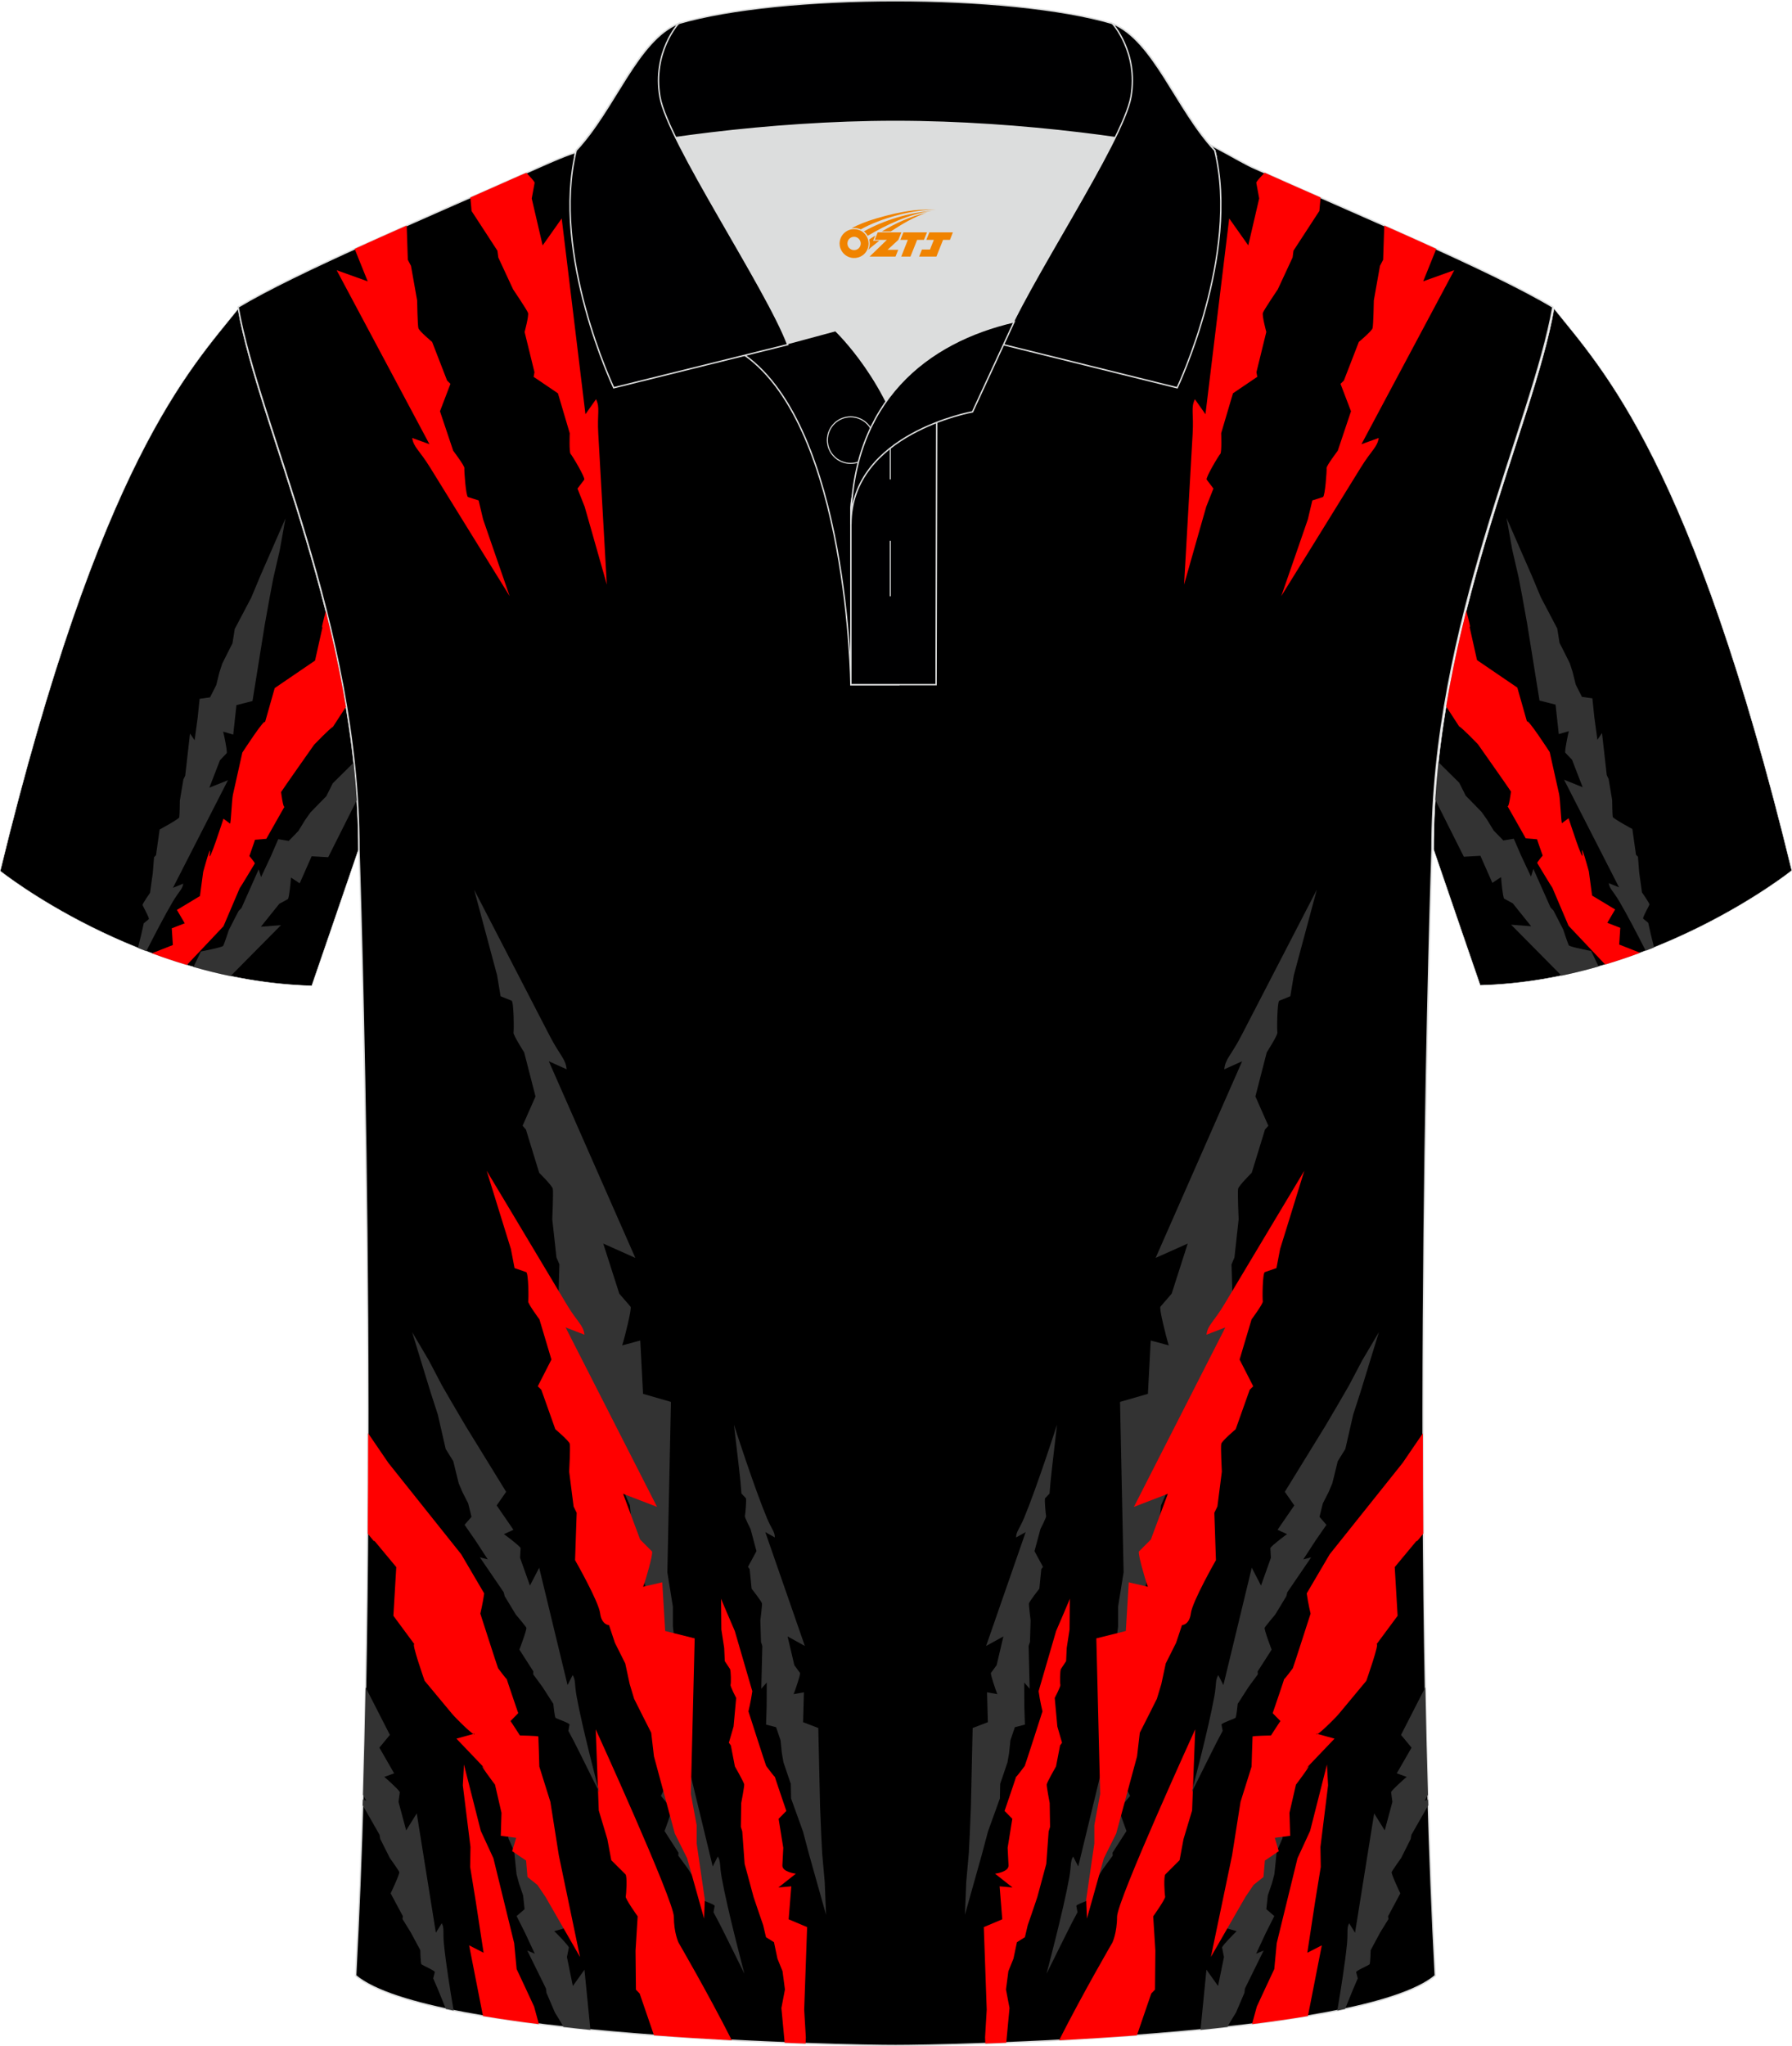 <?xml version="1.0" encoding="utf-8"?>
<!-- Generator: Adobe Illustrator 24.0.1, SVG Export Plug-In . SVG Version: 6.00 Build 0)  -->
<svg xmlns="http://www.w3.org/2000/svg" xmlns:xlink="http://www.w3.org/1999/xlink" version="1.1" id="图层_1" x="0px" y="0px" width="379.8px" height="433.5px" viewBox="0 0 379.64 433.3" enable-background="new 0 0 379.64 433.3" xml:space="preserve">


<path fill-rule="evenodd" clip-rule="evenodd" stroke="#DCDDDD" stroke-width="0.3" stroke-miterlimit="22.926" d="    M265.99,35.72c-3.76-1.51-12.22-7.43-17.21-7.59c-52.75-1.61-91.95,7.17-123.22,3.52c-3.02-0.35-10.56,3.52-15.19,5.42    C89.2,46.5,62.63,57.68,50.45,65.02c4.28,24.75,25.6,67.18,25.6,114.94c0,0,4.68,137.07-0.7,238.37    c15.61,13.14,104.63,14.84,114.36,14.81c9.72,0.03,98.75-1.67,114.36-14.81c-5.38-101.3-0.7-238.37-0.7-238.37    c0-47.76,21.32-90.19,25.6-114.93C316.17,57.33,287.59,45.41,265.99,35.72z"/>


<g>


	<path fill-rule="evenodd" clip-rule="evenodd" fill="#333333" d="M278.97,188.39c0,0-10.27,19.82-15.97,30.87     c-2.23,4.32-3.41,4.9-3.63,7.16l3.78-1.7l-18.33,41.64l6.8-3.04l-3.4,10.61l-2.37,2.74c0,0-0.3,0,0.59,3.76     c0.89,3.76,1.18,4.45,1.18,4.45l-3.84-1.03l-0.59,11.29l-5.91,1.71l0.76,36.08l-1.17,7.27l0,4.23l-1.63,13.03l0.15,4.41l3.39-14     l2.46-5.74l4.18-17.9l0.55-5.48l1.72-3.93l1.7-3.93l0.89-3.42l0.89-4.79l2.07-4.79l1.18-4.11c0,0,1.48,0,1.77-2.74     c0.3-2.74,5.03-12.32,5.03-12.32l-0.32-10.99l0.62-1.46l0.89-8.09c0,0-0.26-5.76-0.11-6.46c0.15-0.7,2.88-3.38,2.88-3.38l2.81-9.16     l0.71-0.81l-2.74-6.2l2.4-9.33c0,0,2.36-3.7,2.26-4.19c-0.11-0.49-0.07-6.57,0.41-6.76l2.33-0.94l0.74-4.45l1.63-6.07     L278.97,188.39z"/>


	<path fill-rule="evenodd" clip-rule="evenodd" fill="#333333" d="M221.71,417.93c0,0,3.59-13.47,4.82-20.37     c0.48-2.7,0.16-3.37,0.82-4.45l1.08,2.11l6.02-24.85l1.96,3.78l3,6.13c0,0-2.06,2.43-2.23,2.79c-0.17,0.36,1.47,4.64,1.47,4.64     l-2.96,4.61l0.04,0.61l-1.97,2.68l-2.3,3.58c0,0-0.27,2.79-0.48,2.97s-3,1.12-2.95,1.41l0.24,1.35l-1.18,2.22l-1.29,2.56     L221.71,417.93z"/>


	<path fill-rule="evenodd" clip-rule="evenodd" fill="#FF0000" d="M226.65,338.46c0.41-0.77-2.91,6.9-2.91,6.9l-3.71,12.74     c0.29,2.1,0.82,4.28,0.82,4.28s-3.54,11.05-3.76,11.56c0,0-2.11,2.85-1.83,2.23c0.25-0.54-2.44,7.29-2.44,7.29l1.64,1.67     l-0.99,6.14l0.19,3.72c0.07,1.42-2.86,1.76-2.86,1.76l3.7,2.92l-2.73-0.24l0.56,6.98l-3.91,1.65l0.62,17.49l-0.35,5.86l0.05,1.31     l4.44-0.17l0.69-7.35l-0.75-3.93l0.51-3.87l1.08-2.67l0.73-3.47l1.69-1.06l0.6-2.55l0.88-2.55l1.15-3.4l1.9-7.03l0.5-6.87l0.3-0.96     l-0.08-5.04c0,0-0.67-3.5-0.63-3.95c0.04-0.44,1.97-3.81,1.97-3.81l0.86-4.45l0.42-0.57l-1-3.44l-0.55-6.04c0,0,1.31-2.51,1.19-2.8     c-0.12-0.29-0.08-3.03,0.12-3.33l1.1-1.67l0.13-2.8l0.6-3.89L226.65,338.46z"/>


	<path fill-rule="evenodd" clip-rule="evenodd" fill="#333333" d="M254.33,429.82l1.26-12.74l2.46,3.45l1.25-6.12l-0.4-2.02     c0,0-0.14-0.09,1.31-1.65c1.46-1.56,1.79-1.81,1.79-1.81l-2.14-0.62l2.8-5.63l-2.39-2.55l6.58-15.09l2.22-5.38l1.55-3.85l2.04-5.69     l2.65-6.39l-2.09,13.11l-0.87,4.96l-0.65,7.46l-1.23,2.81l-0.24,2.4l-0.25,2.4l-0.51,1.91l-0.88,2.57l-0.31,2.92l1.69,1.45     l-1.79,3.56l-2.06,4.41l1.59-0.67l-3.97,8.06l-0.1,0.89l-1.78,4.17c0,0-1.62,2.59-1.81,3.06     C258.16,429.43,256.25,429.63,254.33,429.82z"/>


	<path fill-rule="evenodd" clip-rule="evenodd" fill="#FF0000" d="M281.7,329.11l-4.87,8.29c0.29,2.09,0.82,4.28,0.82,4.28     s-3.55,11.05-3.76,11.56c0,0-2.11,2.85-1.83,2.23c0.25-0.54-2.44,7.29-2.44,7.29l1.64,1.67c-0.01-0.04-2,3.05-2,3.05     s-3.81,0.07-3.9,0.22c0,0-0.23,6.31-0.21,6.37l-2.34,7.47l-1.79,11.33l-4.49,21.52l7.32-12.72l1.73-2.55l2.09-1.67l0.3-3.48     l2.94-1.99l-0.84-2.83l3.26-0.42l-0.15-4.86l1.37-5.97c0,0,4.13-5.45,2.14-3.4c-1.99,2.05,6.04-6.35,6.04-6.35l-3.81-1.05l0,0     c-0.3,0.96,3.99-3.31,4.71-4.18l5.83-7.01c0,0,2.96-8.41,2.14-7.71l4.49-6.06l-0.61-10.31l4.69-5.64     c-0.29,0.59,0.43-0.27,1.35-1.46c-0.05-7.16-0.08-14.26-0.08-21.24l-4.29,6.28L281.7,329.11z"/>


	<path fill-rule="evenodd" clip-rule="evenodd" fill="#FF0000" d="M253.21,366.17c0,0-16.56,36.28-16.56,39.7     c0,3.42-0.99,5.47-0.99,5.47s-6.25,10.73-11.29,20.69c5.27-0.28,10.84-0.63,16.49-1.05l3.04-8.86l0.79-0.81l0.08-8.26l-0.46-7.27     c0,0,2.64-3.7,2.53-4.19c-0.12-0.49-0.35-4.3,0.05-4.7l3.01-3l0.83-4.45l1.82-6.07L253.21,366.17z"/>


	<path fill-rule="evenodd" clip-rule="evenodd" fill="#FF0000" d="M277.09,426.89l2.94-14.97l-3.07,1.57l1.66-10.87l1.19-7.3     l-0.07-4.23l1.62-13.06l-0.24-4.4l-3.57,14.06l-2.67,5.79l-4.4,17.98l-0.52,5.49l-1.86,3.97l-1.84,3.97l-0.94,3.44l-0.05,0.27     C269.37,428.09,273.34,427.52,277.09,426.89z"/>


	<path fill-rule="evenodd" clip-rule="evenodd" fill="#333333" d="M223.93,301.68c0,0-4.27,13.26-6.96,19.7     c-1.05,2.52-1.69,2.89-1.71,4.17l2.03-1.13l-8.38,24.11l3.66-2.02l-1.43,6.08l-1.2,1.64c0,0-0.17,0.01,0.5,2.07     c0.66,2.06,0.86,2.43,0.86,2.43l-2.19-0.39l0.17,6.33l-3.22,1.23l-0.37,16.55l-0.24,5.85l-0.21,4.16l-0.54,6.05l-0.28,6.94     l3.59-12.76l1.29-4.86l2.53-7.02l0.06-3.09l0.78-2.28l0.77-2.28l0.34-1.95l0.28-2.71l0.94-2.77l2.13-0.55l-0.13-4.01l-0.02-4.9     l1.16,1.31l-0.22-9.05l0.28-0.85l0.14-4.55c0,0-0.4-3.2-0.35-3.6c0.05-0.4,2.2-3.14,2.2-3.14l0.41-4.13l0.36-0.48l-1.8-3.33     l1.26-4.68c0,0,1.28-2.47,1.2-2.75c-0.08-0.27-0.39-3.58-0.2-3.79l0.93-0.98l0.21-2.52l0.31-2.87L223.93,301.68z"/>


	<path fill-rule="evenodd" clip-rule="evenodd" fill="#333333" d="M252.45,379.52c0,0,3.59-13.48,4.82-20.37     c0.48-2.7,0.16-3.37,0.83-4.45l1.08,2.11l6.01-24.85l1.96,3.78l2.09-5.87l-0.11-2.05c0,0-0.13-0.11,1.53-1.44     c1.66-1.33,2.02-1.52,2.02-1.52l-2.03-0.93l3.55-5.16l-2.01-2.88l8.6-13.97l2.94-5l2.07-3.58l2.81-5.33l3.51-5.93l-3.89,12.67     l-1.55,4.78l-1.67,7.29l-1.61,2.6l-0.57,2.34l-0.58,2.34l-0.77,1.82l-1.23,2.42l-0.71,2.85l1.47,1.69l-2.26,3.26l-2.65,4.06     l1.67-0.43l-5.05,7.39l-0.22,0.86l-2.34,3.86c0,0-2.06,2.43-2.23,2.79c-0.17,0.36,1.47,4.64,1.47,4.64l-2.96,4.61l0.04,0.61     l-1.97,2.68l-2.3,3.58c0,0-0.27,2.79-0.48,2.97c-0.22,0.18-3,1.13-2.95,1.41l0.24,1.35l-1.18,2.22l-1.29,2.56L252.45,379.52z"/>


	<path fill-rule="evenodd" clip-rule="evenodd" fill="#333333" d="M283.31,425.74c0.76-4.48,1.67-10.23,2.04-14     c0.27-2.73-0.11-3.38,0.47-4.5l1.25,2.01l4.05-25.27l2.24,3.6l1.62-6.03l-0.27-2.04c0,0-0.14-0.1,1.41-1.56     c1.55-1.46,1.89-1.69,1.89-1.69l-2.1-0.76l3.13-5.44l-2.23-2.7l5.15-10.08c0.14,7.62,0.33,15.22,0.55,22.76l-0.68,1.26l0.71-0.25     l0.04,1.22l-3.57,6.25l-0.15,0.88l-2.03,4.04c0,0-1.86,2.59-2,2.97c-0.14,0.37,1.83,4.51,1.83,4.51l-2.59,4.84l0.08,0.6l-1.75,2.83     l-2.02,3.76c0,0-0.05,2.81-0.25,3c-0.2,0.2-2.9,1.37-2.83,1.65l0.35,1.32l-1,2.31l-1.08,2.66l-0.61,1.51L283.31,425.74z"/>


</g>


<path fill-rule="evenodd" clip-rule="evenodd" fill="#FF0000" d="M276.32,247.9c0,0-10.86,18.09-16.88,28.18    c-2.35,3.95-3.61,4.47-3.84,6.54l4-1.55l-19.38,38.01l7.19-2.77l-3.6,9.68l-2.5,2.5c0,0-0.31,0,0.63,3.44    c0.94,3.44,1.25,4.06,1.25,4.06l-4.06-0.94l-0.62,10.31l-6.25,1.56l0.81,32.93l-1.23,6.64l0,3.86l-1.73,11.89l0.16,4.02l3.59-12.78    l2.61-5.24l4.42-16.34l0.58-5l1.82-3.59l1.8-3.59l0.94-3.12l0.94-4.37l2.19-4.37l1.25-3.75c0,0,1.56,0,1.88-2.5    c0.31-2.5,5.31-11.25,5.31-11.25l-0.34-10.03l0.65-1.33l0.94-7.38c0,0-0.28-5.26-0.12-5.9c0.16-0.64,3.05-3.08,3.05-3.08l2.97-8.36    l0.75-0.74l-2.89-5.66l2.54-8.51c0,0,2.5-3.37,2.38-3.83c-0.11-0.45-0.07-6,0.43-6.17l2.46-0.86l0.78-4.06l1.72-5.54L276.32,247.9z"/>


<g>


	<path fill-rule="evenodd" clip-rule="evenodd" fill="#333333" d="M100.45,188.39c0,0,10.27,19.82,15.97,30.87     c2.23,4.32,3.41,4.9,3.63,7.16l-3.78-1.7l18.33,41.64l-6.8-3.04l3.4,10.61l2.37,2.74c0,0,0.3,0-0.59,3.76     c-0.89,3.76-1.18,4.45-1.18,4.45l3.84-1.03l0.59,11.29l5.91,1.71l-0.76,36.08l1.17,7.27l0,4.23l1.63,13.03l-0.15,4.41l-3.39-14     l-2.47-5.74l-4.18-17.9l-0.55-5.48l-1.72-3.93l-1.7-3.93l-0.89-3.42l-0.89-4.79l-2.07-4.79l-1.18-4.11c0,0-1.48,0-1.77-2.74     c-0.3-2.74-5.03-12.32-5.03-12.32l0.32-10.99l-0.62-1.46l-0.89-8.09c0,0,0.26-5.76,0.11-6.46c-0.15-0.7-2.88-3.38-2.88-3.38     l-2.81-9.16l-0.71-0.81l2.74-6.2l-2.4-9.33c0,0-2.36-3.7-2.26-4.19c0.11-0.49,0.07-6.57-0.41-6.76l-2.33-0.94l-0.74-4.45     l-1.63-6.07L100.45,188.39z"/>


	<path fill-rule="evenodd" clip-rule="evenodd" fill="#333333" d="M157.71,417.93c0,0-3.59-13.47-4.82-20.37     c-0.48-2.7-0.16-3.37-0.82-4.45l-1.08,2.11l-6.01-24.85l-1.96,3.78l-3,6.13c0,0,2.06,2.43,2.23,2.79c0.17,0.36-1.47,4.64-1.47,4.64     l2.96,4.61l-0.04,0.61l1.97,2.68l2.3,3.58c0,0,0.27,2.79,0.48,2.97c0.21,0.18,3,1.12,2.95,1.41l-0.24,1.35l1.18,2.22l1.29,2.56     L157.71,417.93z"/>


	<path fill-rule="evenodd" clip-rule="evenodd" fill="#FF0000" d="M152.76,338.46c-0.41-0.77,2.91,6.9,2.91,6.9l3.71,12.74     c-0.29,2.1-0.82,4.28-0.82,4.28s3.54,11.05,3.76,11.56c0,0,2.11,2.85,1.83,2.23c-0.25-0.54,2.44,7.29,2.44,7.29l-1.64,1.67     l0.99,6.14l-0.19,3.72c-0.07,1.42,2.86,1.76,2.86,1.76l-3.7,2.92l2.73-0.24l-0.56,6.98l3.91,1.65l-0.62,17.49l0.35,5.86l-0.05,1.31     l-4.44-0.17l-0.69-7.35l0.75-3.93l-0.51-3.87l-1.08-2.67l-0.73-3.47l-1.69-1.06l-0.6-2.55l-0.88-2.55l-1.15-3.4l-1.9-7.03     l-0.5-6.87l-0.3-0.96l0.08-5.04c0,0,0.67-3.5,0.63-3.95c-0.04-0.44-1.97-3.81-1.97-3.81l-0.86-4.45l-0.42-0.57l1-3.44l0.55-6.04     c0,0-1.31-2.51-1.19-2.8c0.12-0.29,0.08-3.03-0.12-3.33l-1.1-1.67l-0.13-2.8l-0.6-3.89L152.76,338.46z"/>


	<path fill-rule="evenodd" clip-rule="evenodd" fill="#333333" d="M125.08,429.82l-1.26-12.74l-2.46,3.45l-1.25-6.12l0.4-2.02     c0,0,0.14-0.09-1.31-1.65c-1.46-1.56-1.79-1.81-1.79-1.81l2.14-0.62l-2.8-5.63l2.39-2.55l-6.58-15.09l-2.22-5.38l-1.55-3.85     l-2.04-5.69l-2.65-6.39l2.09,13.11l0.87,4.96l0.65,7.46l1.23,2.81l0.24,2.4l0.25,2.4l0.51,1.91l0.88,2.57l0.31,2.92l-1.69,1.45     l1.79,3.56l2.06,4.41l-1.59-0.67l3.97,8.06l0.1,0.89l1.78,4.17c0,0,1.62,2.59,1.81,3.06C121.25,429.43,123.16,429.63,125.08,429.82     z"/>


	<path fill-rule="evenodd" clip-rule="evenodd" fill="#FF0000" d="M97.71,329.11l4.87,8.29c-0.29,2.09-0.82,4.28-0.82,4.28     s3.55,11.05,3.76,11.56c0,0,2.11,2.85,1.83,2.23c-0.25-0.54,2.44,7.29,2.44,7.29l-1.64,1.67c0.01-0.04,2,3.05,2,3.05     s3.81,0.07,3.9,0.22c0,0,0.23,6.31,0.21,6.37l2.34,7.47l1.79,11.33l4.49,21.52l-7.31-12.72l-1.73-2.55l-2.09-1.67l-0.3-3.48     l-2.94-1.99l0.84-2.83l-3.26-0.42l0.15-4.86l-1.37-5.97c0,0-4.13-5.45-2.14-3.4c1.99,2.05-6.04-6.35-6.04-6.35l3.81-1.05l0,0     c0.3,0.96-3.99-3.31-4.71-4.18l-5.83-7.01c0,0-2.96-8.41-2.14-7.71l-4.48-6.06l0.61-10.31l-4.69-5.64     c0.29,0.59-0.43-0.27-1.35-1.46c0.05-7.16,0.08-14.26,0.08-21.24l4.29,6.28L97.71,329.11z"/>


	<path fill-rule="evenodd" clip-rule="evenodd" fill="#FF0000" d="M126.2,366.17c0,0,16.56,36.28,16.56,39.7     c0,3.42,0.99,5.47,0.99,5.47s6.25,10.73,11.29,20.69c-5.27-0.28-10.84-0.63-16.49-1.05l-3.04-8.86l-0.79-0.81l-0.08-8.26l0.45-7.27     c0,0-2.64-3.7-2.53-4.19c0.12-0.49,0.35-4.3-0.05-4.7l-3.01-3l-0.83-4.45l-1.82-6.07L126.2,366.17z"/>


	<path fill-rule="evenodd" clip-rule="evenodd" fill="#FF0000" d="M102.32,426.89l-2.94-14.97l3.07,1.57l-1.66-10.87l-1.19-7.3     l0.07-4.23l-1.62-13.06l0.24-4.4l3.57,14.06l2.67,5.79l4.4,17.98l0.52,5.49l1.86,3.97l1.84,3.97l0.94,3.44l0.05,0.27     C110.04,428.09,106.07,427.52,102.32,426.89z"/>


	<path fill-rule="evenodd" clip-rule="evenodd" fill="#333333" d="M155.49,301.68c0,0,4.27,13.26,6.96,19.7     c1.05,2.52,1.69,2.89,1.71,4.17l-2.03-1.13l8.38,24.11l-3.66-2.02l1.43,6.08l1.2,1.64c0,0,0.17,0.01-0.5,2.07     c-0.66,2.06-0.86,2.43-0.86,2.43l2.19-0.39l-0.17,6.33l3.22,1.23l0.37,16.55l0.24,5.85l0.21,4.16l0.54,6.05l0.28,6.94l-3.59-12.76     l-1.29-4.86l-2.53-7.02l-0.06-3.09l-0.78-2.28l-0.77-2.28l-0.34-1.95l-0.28-2.71l-0.94-2.77l-2.13-0.55l0.13-4.01l0.02-4.9     l-1.16,1.31l0.22-9.05l-0.28-0.85l-0.14-4.55c0,0,0.4-3.2,0.35-3.6c-0.05-0.4-2.2-3.14-2.2-3.14l-0.41-4.13l-0.36-0.48l1.8-3.33     l-1.25-4.68c0,0-1.28-2.47-1.2-2.75c0.08-0.27,0.39-3.58,0.2-3.79l-0.93-0.98l-0.21-2.52l-0.31-2.87L155.49,301.68z"/>


	<path fill-rule="evenodd" clip-rule="evenodd" fill="#333333" d="M126.97,379.52c0,0-3.59-13.48-4.82-20.37     c-0.48-2.7-0.16-3.37-0.83-4.45l-1.08,2.11l-6.01-24.85l-1.96,3.78l-2.09-5.87l0.11-2.05c0,0,0.13-0.11-1.53-1.44     c-1.66-1.33-2.02-1.52-2.02-1.52l2.03-0.93l-3.55-5.16l2.01-2.88l-8.6-13.97l-2.94-5l-2.07-3.58L90.82,288l-3.51-5.93l3.89,12.67     l1.55,4.78l1.67,7.29l1.61,2.6l0.57,2.34l0.58,2.34l0.77,1.82l1.23,2.42l0.71,2.85l-1.47,1.69l2.26,3.26l2.65,4.06l-1.67-0.43     l5.05,7.39l0.22,0.86l2.34,3.86c0,0,2.06,2.43,2.23,2.79c0.17,0.36-1.47,4.64-1.47,4.64l2.96,4.61l-0.04,0.61l1.97,2.68l2.3,3.58     c0,0,0.27,2.79,0.48,2.97c0.21,0.18,3,1.13,2.95,1.41l-0.24,1.35l1.18,2.22l1.29,2.56L126.97,379.52z"/>


	<path fill-rule="evenodd" clip-rule="evenodd" fill="#333333" d="M96.1,425.74c-0.76-4.48-1.67-10.23-2.04-14     c-0.27-2.73,0.11-3.38-0.47-4.5l-1.25,2.01l-4.05-25.27l-2.24,3.6l-1.62-6.03l0.27-2.04c0,0,0.14-0.1-1.41-1.56     c-1.55-1.46-1.89-1.69-1.89-1.69l2.1-0.76l-3.13-5.44l2.23-2.7l-5.15-10.08c-0.14,7.62-0.32,15.22-0.54,22.76l0.68,1.25l-0.71-0.25     l-0.04,1.22l3.57,6.25l0.15,0.88l2.03,4.04c0,0,1.86,2.59,2,2.97c0.14,0.37-1.83,4.51-1.83,4.51l2.59,4.84l-0.08,0.6l1.75,2.83     l2.02,3.76c0,0,0.05,2.81,0.25,3c0.2,0.2,2.9,1.37,2.83,1.65l-0.35,1.32l1,2.31l1.08,2.66l0.61,1.51L96.1,425.74z"/>


</g>


<path fill-rule="evenodd" clip-rule="evenodd" fill="#FF0000" d="M103.1,247.9c0,0,10.86,18.09,16.88,28.18    c2.35,3.95,3.61,4.47,3.84,6.54l-4-1.55l19.38,38.01l-7.19-2.77l3.6,9.68l2.5,2.5c0,0,0.31,0-0.62,3.44    c-0.94,3.44-1.25,4.06-1.25,4.06l4.06-0.94l0.62,10.31l6.25,1.56l-0.81,32.93l1.23,6.64l0,3.86l1.73,11.89l-0.16,4.02l-3.59-12.78    l-2.61-5.24l-4.42-16.34l-0.58-5l-1.82-3.59l-1.8-3.59l-0.94-3.12l-0.94-4.37l-2.19-4.37l-1.25-3.75c0,0-1.56,0-1.88-2.5    c-0.31-2.5-5.31-11.25-5.31-11.25l0.34-10.03l-0.65-1.33l-0.94-7.38c0,0,0.28-5.26,0.12-5.9s-3.05-3.08-3.05-3.08l-2.97-8.36    l-0.75-0.74l2.89-5.66l-2.54-8.51c0,0-2.5-3.37-2.38-3.83c0.11-0.45,0.07-6-0.43-6.17l-2.46-0.86l-0.78-4.06l-1.72-5.54L103.1,247.9    z"/>


<g>


	<path fill-rule="evenodd" clip-rule="evenodd" fill="#FF0000" d="M128.56,123.79c0,0-1.15-20.49-1.81-31.9     c-0.26-4.46,0.42-5.49-0.48-7.37l-2.24,3.18L119,46.25l-4.04,5.71l-2.31-9.94l0.61-3.3c0,0,0.21-0.13-1.76-2.13     c-0.39,0.17-0.77,0.33-1.13,0.48c-3.46,1.54-7.07,3.13-10.73,4.74c0.17,1.66,0.26,2.86,0.26,2.86l5.48,8.41l0.19,1.44l3.13,6.74     c0,0,2.95,4.36,3.16,4.98c0.21,0.62-0.72,4.05-0.72,4.05l2.09,8.52l-0.18,0.98l5.15,3.49l2.5,8.45c0,0-0.15,4.04,0.18,4.37     s3.18,5.09,2.89,5.47l-1.43,1.88l1.52,3.83l1.58,5.53L128.56,123.79z"/>


	<path fill-rule="evenodd" clip-rule="evenodd" fill="#FF0000" d="M107.97,126.22c0,0-10.82-17.45-16.82-27.18     c-2.35-3.81-3.49-4.26-3.83-6.31l3.66,1.32L71.32,57.21l6.58,2.36l-2.77-6.88c3.56-1.62,7.27-3.28,11.03-4.94L86.4,55l0.67,1.29     l1.3,7.31c0,0,0.09,5.26,0.27,5.89c0.18,0.63,2.91,2.91,2.91,2.91l3.17,8.18l0.71,0.69l-2.22,5.81l2.8,8.35     c0,0,2.44,3.23,2.37,3.68c-0.07,0.46,0.32,5.99,0.77,6.13l2.25,0.72l0.95,4.01l1.88,5.44L107.97,126.22z"/>


</g>


<g>


	<path fill-rule="evenodd" clip-rule="evenodd" fill="#FF0000" d="M250.85,123.79c0,0,1.15-20.49,1.81-31.9     c0.26-4.46-0.42-5.49,0.48-7.37l2.24,3.18l5.03-41.46l4.04,5.71l2.31-9.94l-0.61-3.3c0,0-0.21-0.12,1.77-2.14     c3.8,1.7,7.79,3.46,11.85,5.24c-0.16,1.65-0.26,2.85-0.26,2.85l-5.48,8.41l-0.19,1.44l-3.13,6.74c0,0-2.95,4.36-3.16,4.98     c-0.21,0.62,0.72,4.05,0.72,4.05l-2.09,8.52l0.18,0.98l-5.15,3.49l-2.5,8.45c0,0,0.15,4.04-0.18,4.37s-3.18,5.09-2.89,5.47     l1.43,1.88l-1.52,3.83l-1.58,5.53L250.85,123.79z"/>


	<path fill-rule="evenodd" clip-rule="evenodd" fill="#FF0000" d="M271.44,126.22c0,0,10.82-17.45,16.82-27.18     c2.35-3.81,3.49-4.26,3.83-6.31l-3.66,1.32l19.66-36.85l-6.58,2.36l2.77-6.87c-3.56-1.62-7.27-3.28-11.02-4.94L293.02,55     l-0.67,1.29l-1.3,7.31c0,0-0.09,5.26-0.27,5.89c-0.18,0.63-2.91,2.91-2.91,2.91l-3.17,8.18l-0.71,0.69l2.22,5.81l-2.8,8.35     c0,0-2.44,3.23-2.37,3.68c0.07,0.46-0.32,5.99-0.77,6.13l-2.25,0.72l-0.95,4.01l-1.88,5.44L271.44,126.22z"/>


</g>


<path fill-rule="evenodd" clip-rule="evenodd" fill="#DCDDDD" d="M187.73,85c6.44-9.11,16.36-14.36,26.95-16.83    c5.24-10.64,16.09-27.81,21.63-39.12c-26.77-6.51-66.4-6.51-93.17,0c6.42,13.13,20.01,34.15,23.67,43.68l10.22-2.75    C177,69.99,183,75.67,187.73,85z"/>


<path fill-rule="evenodd" clip-rule="evenodd" fill="#000001" stroke="#DCDDDD" stroke-width="0.3" stroke-miterlimit="22.926" d="    M157.75,75.19L177.01,70c0,0,11.74,11.1,15.3,27.83c3.55,16.73-1.86,47.15-1.86,47.15h-10.19    C180.26,144.96,179.73,90.74,157.75,75.19z"/>


<path fill-rule="evenodd" clip-rule="evenodd" fill="#000001" stroke="#DCDDDD" stroke-width="0.3" stroke-miterlimit="22.926" d="    M180.26,107.45v37.51h18.05l0.14-60.74C189.61,87.13,180.75,98.66,180.26,107.45z"/>


<path fill-rule="evenodd" clip-rule="evenodd" fill="#000001" stroke="#DCDDDD" stroke-width="0.3" stroke-miterlimit="22.926" d="    M121.77,33.04c13.38-3.26,40.91-7.33,67.93-7.33c27,0,54.54,4.07,67.93,7.33l-0.28-1.2c-8.23-8.78-12.93-23.32-21.7-26.88    c-10.94-3.21-28.44-4.81-45.95-4.81c-17.51,0-35.01,1.61-45.96,4.82c-8.77,3.57-13.47,18.1-21.7,26.88L121.77,33.04z"/>


<path fill-rule="evenodd" clip-rule="evenodd" fill="#000001" stroke="#DCDDDD" stroke-width="0.3" stroke-miterlimit="22.926" d="    M143.75,4.97c0,0-5.58,6.05-3.94,15.52c1.63,9.49,22.58,40.5,27.07,52.48l-36.86,9.13c0,0-13.39-28.2-7.95-50.25    C130.29,23.07,134.99,8.53,143.75,4.97z"/>


<path fill-rule="evenodd" clip-rule="evenodd" fill="#000001" stroke="#DCDDDD" stroke-width="0.3" stroke-miterlimit="22.926" d="    M235.66,4.97c0,0,5.58,6.05,3.94,15.52c-1.63,9.49-22.58,40.5-27.07,52.48l36.86,9.13c0,0,13.39-28.2,7.95-50.25    C249.14,23.07,244.42,8.53,235.66,4.97z"/>


<ellipse fill-rule="evenodd" clip-rule="evenodd" fill="none" stroke="#DCDDDD" stroke-width="0.225" stroke-miterlimit="22.926" cx="180.21" cy="93.19" rx="4.93" ry="4.93"/>


<line fill-rule="evenodd" clip-rule="evenodd" fill="none" stroke="#DCDDDD" stroke-width="0.225" stroke-miterlimit="22.926" x1="188.61" y1="114.51" x2="188.61" y2="126.26"/>


<line fill-rule="evenodd" clip-rule="evenodd" fill="none" stroke="#DCDDDD" stroke-width="0.225" stroke-miterlimit="22.926" x1="188.61" y1="89.76" x2="188.61" y2="101.51"/>


<path fill-rule="evenodd" clip-rule="evenodd" fill="#000001" stroke="#DCDDDD" stroke-width="0.3" stroke-miterlimit="22.926" d="    M214.84,68.14l-8.81,19.06c0,0-25.76,4.58-25.76,23.81C180.26,84.84,196.55,72.35,214.84,68.14z"/>





<path fill-rule="evenodd" clip-rule="evenodd" stroke="#DCDDDD" stroke-width="0.096" stroke-miterlimit="22.926" d="M50.41,65.45    C40.21,78.2,21.15,97.74,0.05,184.43c0,0,29.09,23.28,66,24.3c0,0,7.14-20.74,9.86-28.73C75.92,132.41,54.68,90.11,50.41,65.45z"/>


<path fill-rule="evenodd" clip-rule="evenodd" fill="#333333" d="M31,201.4c1.84-3.62,3.95-7.66,5.55-10.38    c1.39-2.36,2.08-2.66,2.28-3.92l-2.19,0.89l11.65-22.79l-3.94,1.59l2.25-5.82l1.42-1.48c0,0,0.17,0-0.22-2.09    c-0.39-2.09-0.53-2.48-0.53-2.48l2.14,0.62l0.68-6.24l3.4-0.86l2.61-16.23l1.03-5.72l0.77-4.07l1.36-5.88l1.22-6.79l-5.32,12.16    l-1.94,4.64l-3.49,6.63l-0.48,3.03l-1.09,2.15l-1.08,2.16l-0.61,1.88l-0.65,2.64l-1.32,2.62l-2.21,0.31l-0.41,3.95l-0.65,4.82    l-0.98-1.42l-1.01,8.92l-0.39,0.8l-0.75,4.46c0,0-0.03,3.19-0.14,3.58c-0.11,0.38-4.14,2.56-4.14,2.56l-0.77,5.44l-0.42,0.44    l-0.26,3.32l-0.59,4.22c0,0-1.62,2.29-1.57,2.57c0.05,0.27,1.53,2.82,1.31,3l-1.06,0.86l-0.55,2.45l-0.69,2.77    C29.79,200.93,30.39,201.16,31,201.4z"/>


<path fill-rule="evenodd" clip-rule="evenodd" fill="#FF0000" d="M73.28,149.68l-2.75,4.23c-0.56,0.22-3.97,3.76-3.97,3.76    s-6.74,9.56-7.01,10.04c0,0,0.44,3.64,0.76,3.05c0.28-0.53-3.89,6.85-3.89,6.85l-2.4,0.2c0.04-0.01-1.19,3.45-1.19,3.45    s1.22,1.42,1.15,1.58c0,0-3.13,5.21-3.2,5.23l-3.43,8.05l-7.75,8.2c-2.56-0.77-5.03-1.6-7.4-2.48l4.42-1.74l-0.23-3.54l2.75-1.06    l-1.66-2.83l4.88-2.94l0.69-5.13c0,0,1.79-6.6,1.38-3.77c-0.41,2.83,2.91-7.48,2.91-7.48l1.58,1.18l-0.19-0.14    c0.19,0.14,0.37-5.04,0.62-6.14l1.99-8.9c0,0,4.85-7.49,4.8-6.41l2.06-7.25l8.54-5.82l1.6-7.16c-0.37,0.77,0.14-1.29,0.68-3.3    C70.64,135.95,72.11,142.72,73.28,149.68z"/>


<path fill-rule="evenodd" clip-rule="evenodd" fill="#333333" d="M48.85,206.68l10.67-10.78l-4.25,0.33l3.9-4.86l1.81-0.98    c0,0,0.16,0.05,0.42-2.06c0.26-2.11,0.23-2.52,0.23-2.52l1.86,1.23l2.53-5.73l3.51,0.2l6.05-12.06c-0.17-2.67-0.4-5.32-0.68-7.95    l-4.4,4.35l-1.37,2.74l-1.69,1.72l-1.68,1.73l-1.14,1.61l-1.41,2.31l-2.05,2.1l-2.21-0.37l-1.58,3.64l-2.06,4.39l-0.51-1.64    l-3.64,8.18l-0.62,0.64l-2.06,4.02c0,0-0.99,3.03-1.2,3.36c-0.22,0.33-4.72,1.19-4.72,1.19l-1.57,3.27    C43.52,205.46,46.14,206.12,48.85,206.68z"/>


<path fill-rule="evenodd" clip-rule="evenodd" stroke="#DCDDDD" stroke-width="0.096" stroke-miterlimit="22.926" d="    M329.23,65.35c10.2,12.76,29.26,32.3,50.36,118.98c0,0-29.09,23.28-66,24.3c0,0-7.14-20.74-9.86-28.73    C303.72,132.31,324.96,90.01,329.23,65.35z"/>


<path fill-rule="evenodd" clip-rule="evenodd" fill="#333333" d="M348.64,201.3c-1.84-3.62-3.95-7.66-5.55-10.38    c-1.39-2.36-2.08-2.66-2.28-3.92l2.19,0.89l-11.65-22.79l3.94,1.59l-2.25-5.82l-1.42-1.48c0,0-0.17,0,0.22-2.09    c0.39-2.09,0.53-2.48,0.53-2.48l-2.14,0.62l-0.68-6.24l-3.4-0.86l-2.61-16.23l-1.03-5.72l-0.77-4.07l-1.36-5.88l-1.22-6.79    l5.32,12.16l1.94,4.64l3.49,6.63l0.48,3.03l1.09,2.15l1.08,2.16l0.61,1.88l0.65,2.64l1.32,2.62l2.21,0.31l0.41,3.95l0.65,4.82    l0.98-1.42l1.01,8.92l0.39,0.8l0.75,4.46c0,0,0.03,3.19,0.14,3.58c0.11,0.38,4.14,2.56,4.14,2.56l0.77,5.44l0.42,0.44l0.26,3.32    l0.59,4.22c0,0,1.62,2.29,1.57,2.57c-0.05,0.27-1.53,2.82-1.31,3l1.06,0.86l0.55,2.45l0.69,2.77    C349.85,200.83,349.25,201.06,348.64,201.3z"/>


<path fill-rule="evenodd" clip-rule="evenodd" fill="#FF0000" d="M306.37,149.58l2.75,4.23c0.56,0.22,3.97,3.76,3.97,3.76    s6.74,9.56,7.01,10.04c0,0-0.44,3.64-0.76,3.05c-0.28-0.53,3.89,6.85,3.89,6.85l2.4,0.2c-0.04-0.01,1.19,3.45,1.19,3.45    s-1.22,1.42-1.15,1.58c0,0,3.13,5.21,3.2,5.23l3.43,8.05l7.75,8.2c2.56-0.77,5.03-1.6,7.4-2.48l-4.42-1.74l0.23-3.54l-2.75-1.06    l1.66-2.83l-4.88-2.94l-0.69-5.13c0,0-1.79-6.6-1.38-3.77c0.41,2.83-2.91-7.48-2.91-7.48l-1.58,1.18l0.19-0.14    c-0.19,0.14-0.37-5.04-0.62-6.14l-1.99-8.9c0,0-4.85-7.49-4.8-6.41l-2.06-7.25l-8.54-5.82l-1.6-7.16c0.37,0.77-0.14-1.29-0.68-3.3    C309,135.85,307.53,142.62,306.37,149.58z"/>


<path fill-rule="evenodd" clip-rule="evenodd" fill="#333333" d="M330.8,206.58l-10.67-10.78l4.25,0.33l-3.9-4.86l-1.81-0.98    c0,0-0.16,0.05-0.42-2.06c-0.26-2.11-0.23-2.52-0.23-2.52l-1.86,1.23l-2.53-5.73l-3.51,0.2l-6.05-12.06    c0.17-2.67,0.4-5.32,0.68-7.95l4.4,4.35l1.37,2.74l1.69,1.72l1.68,1.73l1.14,1.61l1.41,2.31l2.05,2.1l2.21-0.37l1.58,3.64l2.06,4.39    l0.51-1.64l3.64,8.18l0.62,0.64l2.06,4.02c0,0,0.99,3.03,1.2,3.36c0.22,0.33,4.72,1.19,4.72,1.19l1.57,3.27    C336.13,205.36,333.5,206.02,330.8,206.58z"/>


<g id="图层_x0020_1">
	<path fill="#F08300" d="M178.05,52.59c0.416,1.136,1.472,1.984,2.752,2.032c0.144,0,0.304,0,0.448-0.016h0.016   c0.016,0,0.064,0,0.128-0.016c0.032,0,0.048-0.016,0.08-0.016c0.064-0.016,0.144-0.032,0.224-0.048c0.016,0,0.016,0,0.032,0   c0.192-0.048,0.4-0.112,0.576-0.208c0.192-0.096,0.4-0.224,0.608-0.384c0.672-0.56,1.104-1.408,1.104-2.352   c0-0.224-0.032-0.448-0.08-0.672l0,0C183.89,50.71,183.84,50.54,183.76,50.36C183.29,49.27,182.21,48.51,180.94,48.51C179.25,48.51,177.87,49.88,177.87,51.58C177.87,51.93,177.93,52.27,178.05,52.59L178.05,52.59L178.05,52.59z M182.35,51.61L182.35,51.61C182.32,52.39,181.66,52.99,180.88,52.95C180.09,52.92,179.5,52.27,179.53,51.48c0.032-0.784,0.688-1.376,1.472-1.344   C181.77,50.17,182.38,50.84,182.35,51.61L182.35,51.61z"/>
	<polygon fill="#F08300" points="196.38,49.19 ,195.74,50.78 ,194.3,50.78 ,192.88,54.33 ,190.93,54.33 ,192.33,50.78 ,190.75,50.78    ,191.39,49.19"/>
	<path fill="#F08300" d="M198.35,44.46c-1.008-0.096-3.024-0.144-5.056,0.112c-2.416,0.304-5.152,0.912-7.616,1.664   C183.63,46.84,181.76,47.56,180.41,48.33C180.61,48.3,180.8,48.28,180.99,48.28c0.48,0,0.944,0.112,1.36,0.288   C186.45,46.25,193.65,44.2,198.35,44.46L198.35,44.46L198.35,44.46z"/>
	<path fill="#F08300" d="M183.82,49.93c4-2.368,8.88-4.672,13.488-5.248c-4.608,0.288-10.224,2-14.288,4.304   C183.34,49.24,183.61,49.56,183.82,49.93C183.82,49.93,183.82,49.93,183.82,49.93z"/>
	<polygon fill="#F08300" points="201.87,49.19 ,201.25,50.78 ,199.79,50.78 ,198.38,54.33 ,197.92,54.33 ,196.41,54.33 ,194.72,54.33    ,195.31,52.83 ,197.02,52.83 ,197.84,50.78 ,196.25,50.78 ,196.89,49.19"/>
	<polygon fill="#F08300" points="190.96,49.19 ,190.32,50.78 ,188.03,52.89 ,190.29,52.89 ,189.71,54.33 ,184.22,54.33 ,187.89,50.78    ,185.31,50.78 ,185.95,49.19"/>
	<path fill="#F08300" d="M196.24,45.05c-3.376,0.752-6.464,2.192-9.424,3.952h1.888C191.13,47.43,193.47,46,196.24,45.05z    M185.44,49.87C184.81,50.25,184.75,50.3,184.14,50.71c0.064,0.256,0.112,0.544,0.112,0.816c0,0.496-0.112,0.976-0.32,1.392   c0.176-0.16,0.32-0.304,0.432-0.4c0.272-0.24,0.768-0.64,1.6-1.296l0.32-0.256H184.96l0,0L185.44,49.87L185.44,49.87L185.44,49.87z"/>
</g>
</svg>
